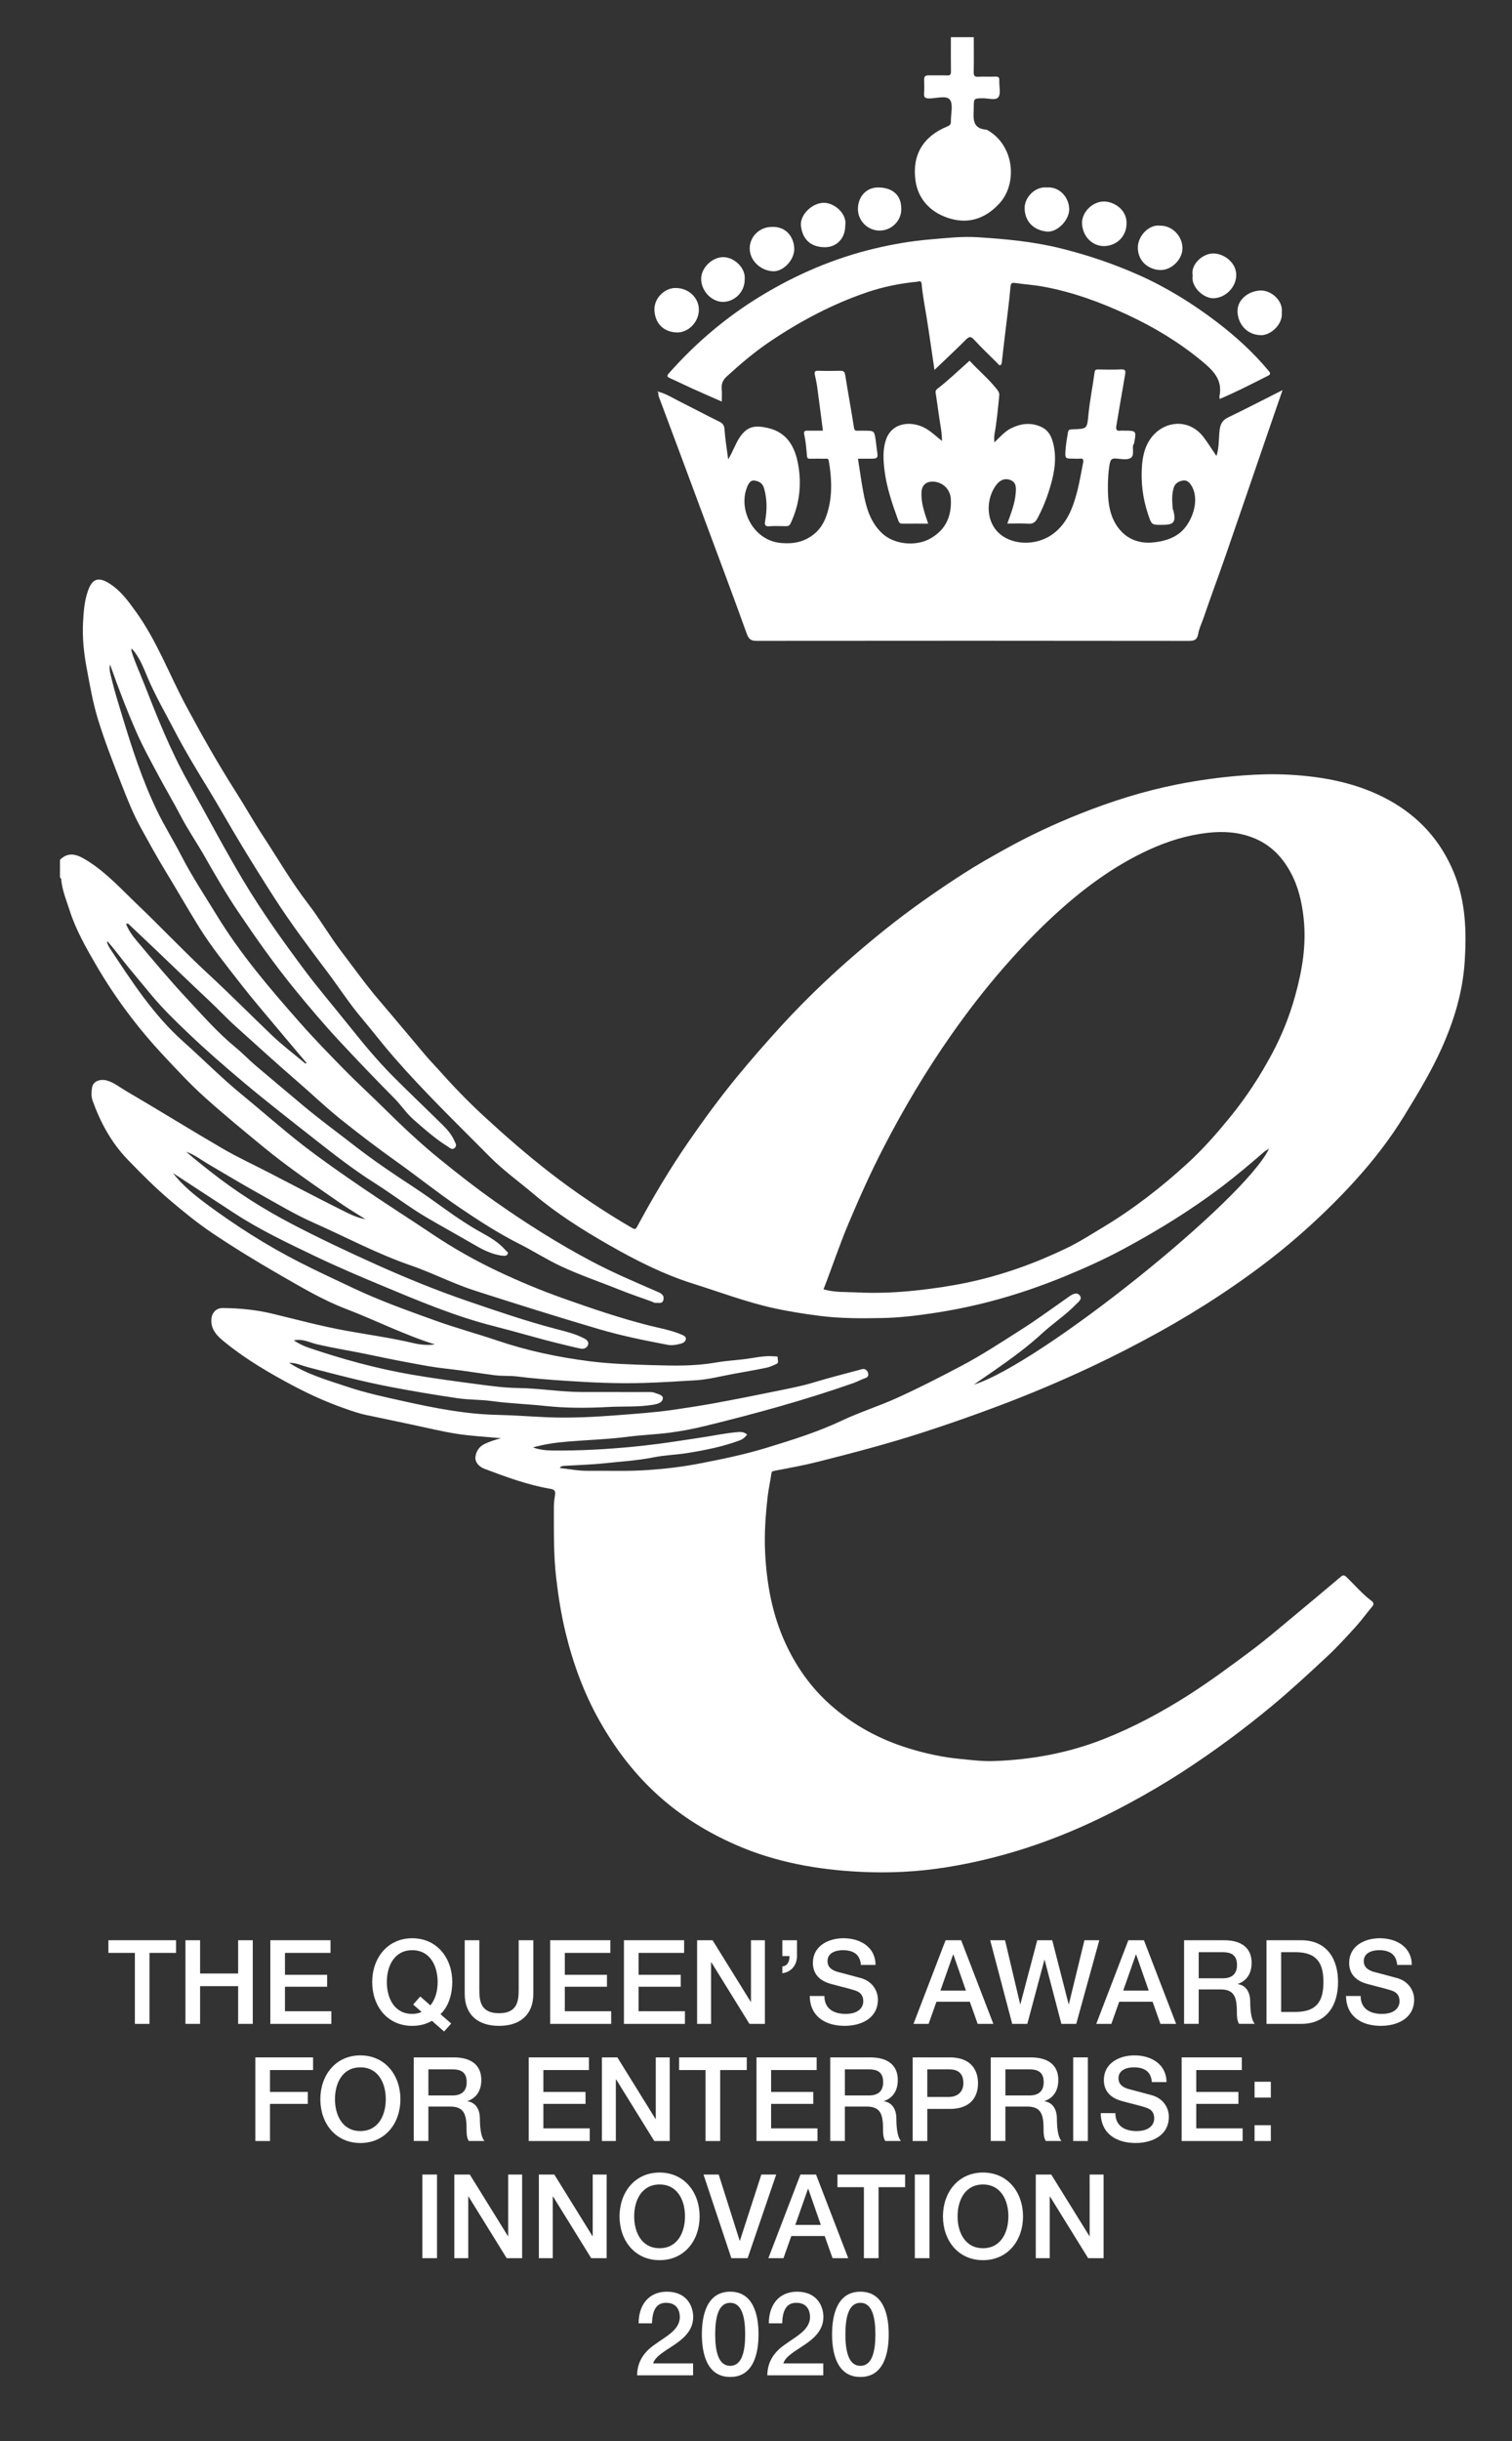<?xml version="1.0" encoding="utf-8"?>
<svg version="1.1" x="0px" y="0px" viewBox="0 0 1188.03 1917.24" style="enable-background:new 0 0 1188.03 1917.24;" xmlns="http://www.w3.org/2000/svg">
  <rect x="0" y="0" width="1188.03" height="1917.24" fill="#333333" stroke="none"/>
  <style type="text/css">
	.st0{fill:#FFFFFF;}
</style>
  <g id="Layer_1">
    <g>
      <title>caption</title>
      <path class="st0" d="M85.18,1523.74h53.17v9.94h-20.88v55.75h-11.5v-55.75H85.18V1523.74z"/>
      <path class="st0" d="M145.71,1523.74h11.5v26.13h29.9v-26.13h11.5v65.68h-11.5v-29.62h-29.9v29.62h-11.5V1523.74z"/>
      <path class="st0" d="M212.41,1523.74h47.29v9.94h-35.79v17.2h33.12v9.38h-33.12v19.23h36.43v9.94h-47.93V1523.74z"/>
      <path class="st0" d="M354.55,1589.15l-5.61,6.26l-9.57-8.37c-4.88,2.85-10.3,3.96-15.46,3.96c-19.59,0-31.46-15.55-31.46-34.41 c0-18.67,11.87-34.41,31.46-34.41c19.6,0,31.46,15.73,31.46,34.41c0,8.83-2.67,19.14-9.29,25.21L354.55,1589.15z M324.65,1574.25 l5.52-6.35l8,6.99c4.14-5.06,5.7-11.68,5.7-18.31c0-12.6-5.89-25.02-19.96-25.02c-14.08,0-19.96,12.42-19.96,25.02 c0,12.6,5.89,25.02,19.96,25.02c2.48,0,5.06-0.46,7.36-1.56L324.65,1574.25z"/>
      <path class="st0" d="M365.13,1523.74h11.5v38.27c0,8.83,0.55,19.04,15.46,19.04c14.9,0,15.46-10.21,15.46-19.04v-38.27h11.5 v42.04c0,16.83-10.76,25.21-26.95,25.21c-16.19,0-26.95-8.37-26.95-25.21V1523.74z"/>
      <path class="st0" d="M432.29,1523.74h47.29v9.94h-35.79v17.2h33.12v9.38h-33.12v19.23h36.43v9.94h-47.93V1523.74z"/>
      <path class="st0" d="M490.25,1523.74h47.29v9.94h-35.79v17.2h33.12v9.38h-33.12v19.23h36.43v9.94h-47.93V1523.74z"/>
      <path class="st0" d="M547.75,1523.74h12.14l29.99,48.39h0.18v-48.39h10.95v65.68h-12.14l-29.9-48.3h-0.28v48.3h-10.95V1523.74z"/>
      <path class="st0" d="M614.72,1544.35c4.42-0.64,5.61-4.14,5.61-8.19h-5.61v-12.42h11.5v12.42c0,7.08-4.42,12.51-11.5,13.52 V1544.35z"/>
      <path class="st0" d="M647.75,1567.53c0,10.03,7.45,14.08,16.65,14.08c10.12,0,13.89-5.06,13.89-9.94c0-5.06-2.76-7.08-5.43-8.1 c-4.69-1.75-10.49-2.94-19.6-5.43c-11.32-2.94-14.54-9.84-14.54-16.65c0-13.25,12.14-19.32,24.01-19.32 c13.62,0,25.21,7.27,25.21,20.97h-11.5c-0.64-8.46-6.16-11.59-14.17-11.59c-5.34,0-12.05,1.93-12.05,8.56 c0,4.69,3.13,7.08,7.82,8.46c1.01,0.28,15.55,4.05,18.95,5.06c8.56,2.67,12.79,9.75,12.79,16.74c0,14.72-13.16,20.61-26.13,20.61 c-15,0-27.14-7.17-27.41-23.46H647.75z"/>
      <path class="st0" d="M742.97,1523.74h12.24l25.3,65.68h-12.33l-6.16-17.39h-26.22l-6.16,17.39h-11.87L742.97,1523.74z M738.92,1563.3h20.06l-9.84-28.24h-0.28L738.92,1563.3z"/>
      <path class="st0" d="M778.02,1523.74h11.68l11.87,50.23h0.18l13.25-50.23h11.78l12.88,50.23h0.18l12.24-50.23h11.68l-18.12,65.68 h-11.68l-13.16-50.23h-0.18l-13.43,50.23h-11.87L778.02,1523.74z"/>
      <path class="st0" d="M886.58,1523.74h12.24l25.3,65.68h-12.33l-6.16-17.39H879.4l-6.16,17.39h-11.87L886.58,1523.74z M882.53,1563.3h20.06l-9.84-28.24h-0.28L882.53,1563.3z"/>
      <path class="st0" d="M930.37,1523.74h31.37c14.44,0,21.71,6.62,21.71,17.75c0,12.6-8.65,15.82-10.86,16.56v0.18 c3.96,0.46,9.75,3.59,9.75,13.89c0,7.73,1.1,14.63,3.59,17.29h-12.33c-1.75-2.85-1.75-6.44-1.75-9.66 c0-12.05-2.48-17.39-13.06-17.39h-16.93v27.05h-11.5V1523.74z M941.87,1553.64h18.86c7.36,0,11.22-3.5,11.22-10.49 c0-8.46-5.43-10.03-11.41-10.03h-18.67V1553.64z"/>
      <path class="st0" d="M995.14,1523.74h27.23c20.24,0,28.98,14.72,28.98,32.84c0,18.12-8.74,32.84-28.98,32.84h-27.23V1523.74z M1006.64,1580.04h11.32c18.03,0,21.89-10.21,21.89-23.46c0-13.25-3.86-23.46-21.89-23.46h-11.32V1580.04z"/>
      <path class="st0" d="M1069.11,1567.53c0,10.03,7.45,14.08,16.65,14.08c10.12,0,13.89-5.06,13.89-9.94c0-5.06-2.76-7.08-5.43-8.1 c-4.69-1.75-10.49-2.94-19.6-5.43c-11.32-2.94-14.54-9.84-14.54-16.65c0-13.25,12.14-19.32,24.01-19.32 c13.62,0,25.21,7.27,25.21,20.97h-11.5c-0.64-8.46-6.16-11.59-14.17-11.59c-5.34,0-12.05,1.93-12.05,8.56 c0,4.69,3.13,7.08,7.82,8.46c1.01,0.28,15.55,4.05,18.95,5.06c8.56,2.67,12.79,9.75,12.79,16.74c0,14.72-13.16,20.61-26.13,20.61 c-15,0-27.14-7.17-27.41-23.46H1069.11z"/>
      <path class="st0" d="M200.64,1615.74h45.35v9.94h-33.85v17.2h29.71v9.38h-29.71v29.16h-11.5V1615.74z"/>
      <path class="st0" d="M314.62,1648.58c0,18.86-11.87,34.41-31.46,34.41c-19.59,0-31.46-15.55-31.46-34.41 c0-18.67,11.87-34.41,31.46-34.41C302.75,1614.18,314.62,1629.91,314.62,1648.58z M263.2,1648.58c0,12.6,5.89,25.02,19.96,25.02 c14.08,0,19.96-12.42,19.96-25.02c0-12.6-5.89-25.02-19.96-25.02C269.08,1623.56,263.2,1635.98,263.2,1648.58z"/>
      <path class="st0" d="M325.11,1615.74h31.37c14.44,0,21.71,6.62,21.71,17.75c0,12.6-8.65,15.82-10.86,16.56v0.18 c3.96,0.46,9.75,3.59,9.75,13.89c0,7.73,1.1,14.63,3.59,17.29h-12.33c-1.75-2.85-1.75-6.44-1.75-9.66 c0-12.05-2.48-17.39-13.06-17.39h-16.93v27.05h-11.5V1615.74z M336.61,1645.64h18.86c7.36,0,11.22-3.5,11.22-10.49 c0-8.46-5.43-10.03-11.41-10.03h-18.67V1645.64z"/>
      <path class="st0" d="M415.45,1615.74h47.29v9.94h-35.79v17.2h33.12v9.38h-33.12v19.23h36.43v9.94h-47.93V1615.74z"/>
      <path class="st0" d="M472.95,1615.74h12.14l29.99,48.39h0.18v-48.39h10.95v65.68h-12.14l-29.9-48.3h-0.28v48.3h-10.95V1615.74z"/>
      <path class="st0" d="M533.58,1615.74h53.17v9.94h-20.88v55.75h-11.5v-55.75h-20.79V1615.74z"/>
      <path class="st0" d="M594.39,1615.74h47.29v9.94h-35.79v17.2h33.12v9.38h-33.12v19.23h36.43v9.94h-47.93V1615.74z"/>
      <path class="st0" d="M652.35,1615.74h31.37c14.44,0,21.71,6.62,21.71,17.75c0,12.6-8.65,15.82-10.86,16.56v0.18 c3.96,0.46,9.75,3.59,9.75,13.89c0,7.73,1.1,14.63,3.59,17.29h-12.33c-1.75-2.85-1.75-6.44-1.75-9.66 c0-12.05-2.48-17.39-13.06-17.39h-16.93v27.05h-11.5V1615.74z M663.85,1645.64h18.86c7.36,0,11.22-3.5,11.22-10.49 c0-8.46-5.43-10.03-11.41-10.03h-18.67V1645.64z"/>
      <path class="st0" d="M717.12,1615.74h28.98c18.77,0,22.36,12.14,22.36,20.33s-3.59,20.15-22.36,20.15h-17.48v25.21h-11.5V1615.74 z M728.62,1646.84h16.83c5.15,0,11.5-2.58,11.5-10.86c0-8.65-5.24-10.86-11.32-10.86h-17.02V1646.84z"/>
      <path class="st0" d="M778.48,1615.74h31.37c14.44,0,21.71,6.62,21.71,17.75c0,12.6-8.65,15.82-10.86,16.56v0.18 c3.96,0.46,9.75,3.59,9.75,13.89c0,7.73,1.1,14.63,3.59,17.29h-12.33c-1.75-2.85-1.75-6.44-1.75-9.66 c0-12.05-2.48-17.39-13.06-17.39h-16.93v27.05h-11.5V1615.74z M789.98,1645.64h18.86c7.36,0,11.22-3.5,11.22-10.49 c0-8.46-5.43-10.03-11.41-10.03h-18.67V1645.64z"/>
      <path class="st0" d="M843.25,1615.74h11.5v65.68h-11.5V1615.74z"/>
      <path class="st0" d="M876.37,1659.53c0,10.03,7.45,14.08,16.65,14.08c10.12,0,13.89-5.06,13.89-9.94c0-5.06-2.76-7.08-5.43-8.1 c-4.69-1.75-10.49-2.94-19.6-5.43c-11.32-2.94-14.54-9.84-14.54-16.65c0-13.25,12.14-19.32,24.01-19.32 c13.62,0,25.21,7.27,25.21,20.97h-11.5c-0.64-8.46-6.16-11.59-14.17-11.59c-5.34,0-12.05,1.93-12.05,8.56 c0,4.69,3.13,7.08,7.82,8.46c1.01,0.28,15.55,4.05,18.95,5.06c8.56,2.67,12.79,9.75,12.79,16.74c0,14.72-13.16,20.61-26.13,20.61 c-15,0-27.14-7.17-27.41-23.46H876.37z"/>
      <path class="st0" d="M928.44,1615.74h47.29v9.94h-35.79v17.2h33.12v9.38h-33.12v19.23h36.43v9.94h-47.93V1615.74z"/>
      <path class="st0" d="M985.75,1634.88h12.79v12.42h-12.79V1634.88z M985.75,1669.01h12.79v12.42h-12.79V1669.01z"/>
      <path class="st0" d="M331.87,1707.74h11.5v65.68h-11.5V1707.74z"/>
      <path class="st0" d="M356.99,1707.74h12.14l29.99,48.39h0.18v-48.39h10.95v65.68h-12.14l-29.9-48.3h-0.28v48.3h-10.95V1707.74z"/>
      <path class="st0" d="M423.41,1707.74h12.14l29.99,48.39h0.18v-48.39h10.95v65.68h-12.14l-29.9-48.3h-0.28v48.3h-10.95V1707.74z"/>
      <path class="st0" d="M549.72,1740.58c0,18.86-11.87,34.41-31.46,34.41c-19.59,0-31.46-15.55-31.46-34.41 c0-18.67,11.87-34.41,31.46-34.41C537.86,1706.18,549.72,1721.91,549.72,1740.58z M498.3,1740.58c0,12.6,5.89,25.02,19.96,25.02 c14.08,0,19.96-12.42,19.96-25.02c0-12.6-5.89-25.02-19.96-25.02C504.19,1715.56,498.3,1727.98,498.3,1740.58z"/>
      <path class="st0" d="M552.76,1707.74h11.96l16.47,51.98h0.18l16.84-51.98h11.68l-22.45,65.68h-12.79L552.76,1707.74z"/>
      <path class="st0" d="M628.94,1707.74h12.24l25.3,65.68h-12.33l-6.16-17.39h-26.22l-6.16,17.39h-11.87L628.94,1707.74z M624.89,1747.3h20.06l-9.84-28.24h-0.28L624.89,1747.3z"/>
      <path class="st0" d="M658.01,1707.74h53.17v9.94H690.3v55.75h-11.5v-55.75h-20.79V1707.74z"/>
      <path class="st0" d="M718.82,1707.74h11.5v65.68h-11.5V1707.74z"/>
      <path class="st0" d="M803.83,1740.58c0,18.86-11.87,34.41-31.46,34.41s-31.46-15.55-31.46-34.41c0-18.67,11.87-34.41,31.46-34.41 S803.83,1721.91,803.83,1740.58z M752.4,1740.58c0,12.6,5.89,25.02,19.96,25.02s19.96-12.42,19.96-25.02 c0-12.6-5.89-25.02-19.96-25.02S752.4,1727.98,752.4,1740.58z"/>
      <path class="st0" d="M813.86,1707.74H826l29.99,48.39h0.18v-48.39h10.95v65.68h-12.14l-29.9-48.3h-0.28v48.3h-10.95V1707.74z"/>
      <path class="st0" d="M544.57,1865.43H500.6c0.09-10.67,5.43-18.49,14.17-24.38c8.37-6.16,19.14-11.13,19.41-21.16 c0-4.6-1.75-11.41-10.86-11.41c-8.28,0-10.76,6.99-11.04,16.1h-10.49c0-14.26,7.82-24.84,22.17-24.84 c15.73,0,20.7,11.5,20.7,19.78c0,20.61-27.97,25.02-31.46,36.52h31.37V1865.43z"/>
      <path class="st0" d="M596,1833.23c0,14.63-3.77,33.49-22.26,33.49s-22.26-18.86-22.26-33.49s3.77-33.49,22.26-33.49 S596,1818.6,596,1833.23z M585.51,1833.23c0-13.43-2.58-24.75-11.78-24.75s-11.78,11.32-11.78,24.75 c0,13.52,2.58,24.75,11.78,24.75S585.51,1846.75,585.51,1833.23z"/>
      <path class="st0" d="M646.88,1865.43H602.9c0.09-10.67,5.43-18.49,14.17-24.38c8.37-6.16,19.13-11.13,19.41-21.16 c0-4.6-1.75-11.41-10.86-11.41c-8.28,0-10.76,6.99-11.04,16.1H604.1c0-14.26,7.82-24.84,22.17-24.84 c15.73,0,20.7,11.5,20.7,19.78c0,20.61-27.97,25.02-31.46,36.52h31.37V1865.43z"/>
      <path class="st0" d="M698.3,1833.23c0,14.63-3.77,33.49-22.26,33.49c-18.49,0-22.26-18.86-22.26-33.49s3.77-33.49,22.26-33.49 C694.53,1799.74,698.3,1818.6,698.3,1833.23z M687.82,1833.23c0-13.43-2.58-24.75-11.78-24.75c-9.2,0-11.78,11.32-11.78,24.75 c0,13.52,2.58,24.75,11.78,24.75C685.24,1857.97,687.82,1846.75,687.82,1833.23z"/>
    </g>
    <g>
      <title>logo</title>
      <g style="">
        <title>e</title>
        <path class="st0" d="M1142.31,685.18c-10.39-25.15-27.53-43.93-51.04-56.86c-24.26-13.34-50.93-18.4-78.21-19.91 c-12.01-0.66-24.13-0.35-36.26,0.57c-17.58,1.32-34.91,3.7-52.19,7.13c-26.25,5.22-51.6,13.26-76.39,23.14 c-20.01,7.97-39.48,17.09-58.34,27.55c-11.26,6.24-22.46,12.58-33.25,19.55c-20.94,13.51-41.33,27.76-60.83,43.37 c-16.51,13.22-32.52,26.98-47.87,41.45c-11.94,11.26-23.52,22.95-34.61,35.12c-11.71,12.87-23.16,25.92-34.21,39.36 c-13.48,16.42-26.02,33.52-38.09,51c-14.74,21.35-27.96,43.61-40.26,66.44c-0.99,1.84-1.6,2.74-3.97,1.36 c-22.49-13.09-44.02-27.52-64.63-43.48c-18.13-14.06-35.37-29.1-52.2-44.62c-12.82-11.81-24.88-24.44-36.47-37.47 c-2.85-3.19-5.85-6.24-8.62-9.49c-12.48-14.7-24.77-29.56-37.3-44.21c-10.46-12.24-19.74-25.36-29.49-38.14 c-9.22-12.09-16.78-25.33-26.04-37.36c-13.2-17.16-24.03-35.88-35.87-53.93c-7.23-11.03-13.66-22.59-20.75-33.71 c-14.11-22.11-27-44.91-39.38-68.03c-13.05-24.39-22.74-50.57-39.01-73.23c-6.07-8.46-12.11-16.96-21.24-22.65 c-8.59-5.36-13.35-3.65-16.73,6.03c-2.77,7.95-3.35,16.22-3.79,24.43c-0.63,11.8,0.51,23.52,2.69,35.25 c2.6,13.95,4.94,27.92,9.16,41.5c5.37,17.31,11.95,34.17,18.55,51.04c4.44,11.34,8.92,22.68,14.78,33.33 c6.2,11.26,12.36,22.55,19.07,33.55c9.04,14.82,17.64,29.92,26.8,44.68c9.68,15.58,21.22,29.79,32.42,44.24 c9.19,11.86,19.02,23.22,28.64,34.75c7.79,9.34,15.67,18.6,23.6,27.99c-0.56,0.12-1.01,0.35-1.17,0.22 c-8.77-7.33-17.94-14.26-26.2-22.14c-16.67-15.9-32.85-32.29-49.79-47.94c-19.4-17.93-37.53-37.22-56.67-55.47 c-11.79-11.24-22.77-23.36-36.53-32.35c-8.29-5.42-15.8-9.57-23.48-2.03v14c0.31,0.3,0.88,0.58,0.9,0.91 c0.69,8.78,4.11,16.88,6.76,25.11c4.83,15.03,12.65,28.78,20.54,42.36c15.04,25.91,32.96,49.8,53.45,71.67 c10.5,11.21,20.92,22.48,32.42,32.79c15,13.44,30.53,26.19,46.07,38.97c19.18,15.76,39.67,29.65,60.01,43.78 c6.46,4.48,13.25,8.47,19.89,12.69c-7.28-1.2-13.58-4.65-19.91-7.81c-18.72-9.33-37.21-19.11-55.79-28.7 c-12.16-6.27-24.62-12.01-36.43-18.89c-25.57-14.89-50.71-30.51-76.25-45.44c-4.8-2.8-9.2-6.48-14.72-8.05 c-5.5-1.57-11.02,0.68-11.74,5.46c-0.5,3.34-0.81,6.91,0.41,10.3c6.16,17.2,14.8,33.05,27.48,46.23 c10.77,11.18,21.75,22.16,33.67,32.28c10.57,8.97,21.27,17.68,32.74,25.4c17.5,11.76,35.47,22.72,53.77,33.24 c16.76,9.63,33.39,19.51,51.4,26.41c23.44,8.97,45.88,20.41,69.94,27.92c-5.62,0.8-11.44,0.25-16.54-0.95 c-17.5-4.15-35.26-6.58-52.9-9.76c-19.66-3.53-38.94-8.76-58.34-13.44c-12.72-3.06-25.75-4.33-38.85-4.44 c-5.39-0.04-8.73,3.77-9.04,8.94c-0.51,8.64,5.32,13.63,10.92,18.17c16.43,13.31,34.64,23.96,53.28,33.86 c13.04,6.92,26.47,12.95,40.4,17.84c5.59,1.96,11.18,3.96,17.01,5.17c12.31,2.55,24.6,5.2,36.9,7.78 c11.52,2.42,22.97,5.28,34.59,7.06c11.08,1.7,22.34,2.27,34.51,3.43c-5.1,1.34-9.13,2.67-13.03,4.54 c-4.54,2.16-6.78,6.45-7.1,10.34c-0.33,3.87,2.61,7.45,7.24,9.19c16.83,6.31,33.64,12.58,51.45,15.62 c2.54,0.43,4.35,1.17,3.92,4.29c-0.45,3.24-0.99,6.5-0.98,9.75c0.07,18.52-0.35,37.02,1.78,55.52 c1.7,14.86,4.03,29.6,7.58,44.05c5.89,24.05,14.4,47.22,26.66,68.89c12.51,22.1,27.66,41.99,46.74,59.02 c18.07,16.14,38.26,28.51,60.35,38.18c31.14,13.64,64,19.45,97.58,21.13c22.71,1.14,45.41,0.02,68.02-3.63 c17.88-2.88,35.41-6.93,52.71-12.07c31.18-9.28,60.86-22.12,89.49-37.51c14.9-8.01,29.46-16.53,43.63-25.73 c24.07-15.63,47.1-32.66,69.23-50.98c15.21-12.6,29.65-26,44.07-39.43c7.86-7.33,15.11-15.34,22.36-23.31 c4.48-4.93,8.34-10.42,12.67-15.49c1.62-1.9,1.35-3.3-0.36-4.59c-7.33-5.51-13.22-12.52-19.78-18.83 c-1.39-1.33-2.51-1.77-4.23-0.31c-12.23,10.32-24.49,20.61-36.82,30.82c-10.93,9.04-21.66,18.35-33.01,26.83 c-16.43,12.27-32.88,24.51-50.22,35.54c-21.2,13.5-43.22,25.28-66.62,34.5c-27.73,10.92-56.6,16.17-86.23,17.21 c-8.79,0.32-17.68-0.85-26.51-1.7c-13.6-1.3-26.8-4.18-39.81-8.15c-23.13-7.06-44.05-18.33-62.08-34.4 c-15.22-13.54-26.81-29.88-35.35-48.54c-10.36-22.63-14.62-46.48-15.85-71.03c-0.74-14.71,0.35-29.38,2.01-43.99 c0.67-5.95,2.04-11.81,2.87-17.74c0.23-1.61,0.54-2.04,2.24-2.36c11.4-2.2,22.85-4.23,34.1-7.07 c27.54-6.96,55.04-14.17,82.09-22.9c19.98-6.44,39.79-13.4,59.46-20.78c25.09-9.41,49.72-19.83,73.94-31.21 c17.9-8.42,35.5-17.47,52.82-27.06c16.34-9.05,32.33-18.69,47.88-28.99c21.66-14.34,42.55-29.72,62.13-46.87 c15.32-13.41,29.88-27.51,43.58-42.58c14.47-15.92,27.66-32.8,38.89-51.12c10.65-17.4,21.28-34.82,29.66-53.52 c9.71-21.67,16.5-44.24,18.01-67.83C1152.39,731.53,1151.68,707.88,1142.31,685.18z M765.17,1087.42 c5.86-4.05,11.73-8.1,17.58-12.17c12.54-8.74,24.84-17.75,36.13-28.15c8.53-7.86,18.36-14.25,26.47-22.63 c1.96-2.02,5.38-4.28,2.98-7.2c-2.29-2.79-5.6-0.92-8.26,0.93c-12.45,8.68-24.67,17.73-37.47,25.87 c-15.6,9.92-31.05,20.1-47.46,28.74c-16.75,8.82-33.59,17.49-50.83,25.26c-14,6.32-28.78,10.95-42.66,17.5 c-19.25,9.1-39.45,15.37-59.67,21.54c-17.08,5.21-34.6,8.82-52.16,12.21c-13.49,2.61-26.98,4.21-40.71,5.16 c-15.96,1.11-31.86,0.43-47.77,0.59c-7.15,0.07-14.31-1.41-21.48-2.18c0.63-1.22,1.76-1.61,3.18-1.7 c10.84-0.63,21.72-0.93,32.5-2.08c12.78-1.36,25.63-2.11,38.3-4.65c8.6-1.73,17.5-1.92,26.18-3.32 c13.98-2.23,27.86-5.01,41.2-9.95c2.36-0.87,4.24-2.41,5.82-4.59c-2.55-2.19-5.03-2.16-8.38-1.84 c-9.91,0.93-19.6,3.04-29.4,4.46c-10.92,1.58-21.81,3.4-32.76,4.79c-6.15,0.78-12.32,1.5-18.47,2.1 c-21.36,2.1-42.79,3.27-64.26,3.02c-4.81-0.05-9.7-0.52-15.04-2.42c9.45-2.65,18.36-3.83,27.41-4.58 c15.84-1.32,31.74-1.77,47.54-3.83c10.86-1.42,21.86-1.75,32.72-3.19c9.12-1.21,18.21-2.93,27.15-5.11 c39.46-9.64,78.62-20.34,116.98-33.81c3.17-1.12,6.13-2.83,9.32-3.88c2.4-0.79,2.74-2.52,2.16-4.25 c-0.66-1.93-2.32-3.43-4.64-2.8c-12.72,3.4-25.48,6.63-38.07,10.45c-9.11,2.76-18.42,4.54-27.7,6.45 c-16.61,3.42-33.24,6.7-49.91,9.77c-10.84,2-21.74,3.66-32.65,5.25c-14.59,2.13-29.29,3.07-43.98,4.23 c-18.01,1.42-36.02,2.31-54.02,1.65c-13.34-0.5-26.66-1.63-40.02-1.9c-24.98-0.5-49.33-5.3-73.66-10.69 c-14.93-3.31-29.88-6.5-44.35-11.35c-15.47-5.19-31.32-9.57-45.89-18.84c5.65-0.13,10.2,2.23,14.92,3.47 c21.33,5.58,42.66,11.2,64.31,15.36c17.65,3.39,35.39,6.35,53.16,8.97c8.91,1.32,18.05,1.02,26.98,2.24 c13.8,1.89,27.71,2.29,41.54,3.79c16.52,1.8,33.19,1.75,49.73,0.86c11.83-0.64,23.76,0.21,35.51-1.79 c3.23-0.55,7.26-1.52,7.52-4.98c0.21-2.75-3.72-3.31-6.3-4.34c-1.69-0.67-3.21-0.61-4.79-0.62c-17.34-0.05-34.67-0.04-52-0.03 c-16.99,0.02-33.77-2.93-50.77-3.16c-10.43-0.14-20.88-1.54-31.25-2.91c-17.53-2.31-35.05-4.63-52.51-7.65 c-27.7-4.79-54.58-12.2-81.11-21.24c-3.79-1.29-7.29-3.08-11.25-5.58c6.9-1.6,12.31,1.62,17.89,2.94 c14.15,3.34,28.52,5.49,42.72,8.53c14.99,3.22,30.07,6.09,45.17,8.76c8.33,1.47,16.79,2.18,25.17,3.32 c9.02,1.23,18,2.65,27.03,3.81c5.87,0.76,11.78,0.24,17.73,0.99c12.34,1.56,24.78,2.49,37.22,3.33 c20.83,1.4,41.67,2.38,62.52,1.72c13.5-0.43,27.02-1.23,40.5-2.09c10.11-0.64,20.09-3.31,30.12-5.12 c8.42-1.52,16.86-2.97,25.24-4.72c2.78-0.58,5.46-1.83,8.07-3.04c2.02-0.93,0.72-2.92,0.9-4.41c0.22-1.91-1.4-1.37-2.45-1.48 c-8.28-0.83-16.36,1.33-24.46,2.28c-7.41,0.87-14.9,1.34-22.29,2.64c-16.21,2.84-32.64,2.44-48.98,1.97 c-16.76-0.49-33.61-0.98-50.2-3.12c-24.45-3.15-48.51-8.22-72.03-16.21c-15.92-5.4-32.23-9.77-48.08-15.47 c-22.16-7.97-44.34-15.87-65.68-26c-13.94-6.61-27.95-13.06-41.69-20.08c-25.72-13.14-50.02-28.61-73.16-45.8 c-9.56-7.1-18.9-14.69-26.19-24.2c16.15,10.56,32.29,21.14,48.45,31.67c20.14,13.13,41.79,23.36,63.42,33.71 c16.8,8.05,33.92,15.34,51.08,22.5c29.27,12.2,58.43,24.61,89.4,32.42c17.57,4.43,34.95,9.76,52.6,13.99 c5.16,1.24,10.3,2.59,15.5,3.62c2.4,0.48,4.8-0.47,5.68-2.83c0.89-2.37-0.74-3.98-2.83-5.1c-6.87-3.66-14.34-5.45-21.81-7.39 c-23.78-6.17-46.98-14.19-70.2-22.12c-24.28-8.3-48-18.02-71.4-28.52c-22.44-10.08-44.68-20.58-66.48-31.96 c-22.34-11.67-43.56-25.12-63.38-40.72c-6.6-5.2-13.22-10.37-19.56-15.95c6.29,2.13,11.45,6.21,17.02,9.5 c13.43,7.92,26.81,15.92,40.43,23.52c13.92,7.76,27.61,16.03,42.15,22.48c25.49,11.3,50.09,24.53,76.62,33.67 c17.05,5.87,33.27,14.32,50.51,19.86c32.36,10.4,64.79,20.6,97.39,30.2c17.76,5.24,35.96,8.92,54.16,12.37 c3.54,0.67,7.19-0.05,10.68-1.02c1.94-0.53,3.63-1.93,3.64-3.87c0.01-1.55-1.67-2.4-3.33-3.11c-8.49-3.64-17.55-5.11-26.4-7.37 c-22.4-5.73-44.23-13.17-66.01-20.88c-17.86-6.33-35.32-13.58-52.38-21.68c-17.71-8.4-34.8-18.06-51.13-29.02 c-18.07-12.13-36.47-23.77-54.43-36.04c-16.01-10.94-31.99-21.98-47.3-33.86c-16.5-12.8-32.12-26.74-48.29-39.97 c-15.84-12.96-30.2-27.55-45.44-41.12c-23.73-21.11-40.58-47.28-57.81-73.31c-0.88-1.33-1.52-2.83-2.21-4.27 c-0.11-0.24,0.08-0.63,0.21-1.43c6.23,7.1,11.58,14.53,17.37,21.56c5.7,6.91,11.42,13.81,17.16,20.68 c9.16,10.96,19.42,20.93,29.77,30.75c13.44,12.78,27.43,24.95,41.63,36.91c18.44,15.53,37.48,30.29,56.41,45.19 c15.39,12.11,30.8,24.15,47.41,34.65c14.16,8.95,27.44,19.28,41.94,27.73c11.94,6.96,24.06,13.63,36,20.58 c6.27,3.65,12.6,7.01,19.82,8.45c1.11,0.22,2.21,0.44,3.35,0.52c1.35,0.09,2.77,0.14,3.53-1.22c0.94-1.7-0.83-2.25-1.61-3.16 c-5.29-6.16-12.31-10.23-19.19-14.01c-18.9-10.37-35.46-24.12-53.42-35.82c-15.68-10.22-31.24-20.75-46.01-32.22 c-13.35-10.38-27.01-20.37-40.02-31.23c-12.42-10.36-24.74-20.83-37.12-31.23c-5.58-4.67-10.53-9.98-16.17-14.61 c-14.12-11.58-26.16-25.34-38.56-38.64c-13.63-14.61-26.45-29.98-39.32-45.28c-3.29-3.92-6.46-8.21-8.32-13.16 c1.4-0.69,1.92-0.01,2.52,0.56c6.36,6.03,12.75,12.04,19.1,18.09c14.51,13.82,28.89,27.77,43.53,41.46 c7.29,6.81,14.04,14.14,21.5,20.82c15.93,14.25,31.67,28.7,47.86,42.66c11.31,9.75,22.09,20.14,33.73,29.48 c14.41,11.55,29.11,22.75,44.17,33.47c16.61,11.83,32.56,24.62,49.42,36.06c15.16,10.29,30.55,20.26,47.01,28.56 c11.03,5.56,21.47,12.3,32.71,17.56c15.25,7.15,31.23,12.49,46.82,18.79c8.3,3.37,16.85,6.12,25.26,9.25 c0.73,0.27,1.36,0.91,2.23,0.81c2.41-0.28,5.68,1.25,6.42-2.72c0.63-3.38-1.91-4.79-4.33-5.85c-17.47-7.58-35.01-15-51.86-23.91 c-26.52-14.01-51.81-30-76.33-47.26c-14.88-10.48-29.16-21.69-43.29-33.16c-15.66-12.7-30.22-26.51-44.52-40.66 c-10.03-9.91-20.46-19.42-30.34-29.48c-11.94-12.16-23.85-24.38-35.11-37.15c-23.44-26.59-46.51-53.51-65.06-83.91 c-9.47-15.51-19.57-30.63-27.9-46.83c-6.18-12.01-13.39-23.5-19.27-35.65c-11.53-23.86-19.63-49.04-27.33-74.36 c-2.95-9.67-5.98-19.31-8.32-29.14c-0.8-3.37-2.15-6.88-1.23-11.29c6.49,18.44,13.24,36.06,20.82,53.31 c5.03,11.47,11.14,22.47,17.04,33.55c5.74,10.79,12.03,21.3,17.68,32.14c5.66,10.86,12.63,20.92,18.67,31.53 c8.44,14.82,16.96,29.6,26.51,43.73c13.95,20.64,28.28,41.07,44.02,60.36c11.29,13.82,22.82,27.5,35.03,40.62 c14.36,15.44,28.93,30.66,43.78,45.63c5.19,5.23,9.29,11.62,14.81,16.44c8.67,7.56,17.28,15.31,27.16,21.37 c1.5,0.92,3.16,2.88,5.23,1.06c2.21-1.94,0.55-3.97-0.26-5.81c-2.06-4.67-5.36-8.55-8.93-12.08 c-12.99-12.84-26.28-25.39-39.17-38.33c-13.08-13.13-24.74-27.48-36.33-41.95c-10.99-13.73-22.41-27.1-32.96-41.19 c-17.13-22.89-33.72-46.15-48.4-70.7c-15.1-25.26-28.75-51.33-43.15-76.98c-14.05-25.02-24.56-51.49-34.98-78.08 c-3.15-8.06-6.83-15.9-9.43-24.19c-0.32-1.01-0.46-1.82-0.17-2.98c6.04,6.46,9.07,14.51,12.33,22.28 c6.04,14.43,13.93,27.91,21.11,41.74c8.21,15.84,17.5,31.09,26.82,46.33c9.04,14.8,17.48,29.99,26.5,44.82 c8.27,13.61,16.71,27.14,25.32,40.54c13.11,20.41,27.74,39.77,42.31,59.14c8.67,11.52,16.49,23.7,25.76,34.7 c8.74,10.37,16.97,21.14,25.88,31.38c23.78,27.31,49.81,52.41,75.24,78.09c10.75,10.86,23.17,19.75,34.79,29.57 c18.19,15.35,38.32,28.03,58.9,39.8c21.18,12.11,42.98,23.17,66.43,30.52c21.27,6.67,42.14,14.63,64.01,19.35 c11.57,2.5,23.23,4.31,34.99,5.83c16.5,2.14,33.01,2.05,49.52,1.73c13.07-0.25,26.05-1.77,39.03-3.71 c15.21-2.26,30.2-5.28,45.07-9.14c20.22-5.24,39.91-11.98,59.22-19.91c15.61-6.41,31.01-13.34,45.84-21.32 c26.99-14.5,53.06-30.52,77.55-49.07c11.46-8.69,22.38-17.96,33.23-27.36c1.03-0.89,2.29-1.5,3.86-2.52 C978,942.43,817.23,1071.23,765.17,1087.42z M1017.57,782.35c-4.32,15.53-10.25,30.41-17.8,44.61 c-9.57,17.99-20.67,34.99-33.6,50.8c-10.14,12.41-20.69,24.44-32.47,35.27c-20.96,19.26-43.35,36.65-67.85,51.29 c-9.12,5.45-18.06,11.23-27.63,15.84c-24.95,12.02-50.86,21.33-78.01,27.05c-13.19,2.78-26.48,4.73-39.91,6.18 c-15.84,1.71-31.69,2.41-47.5,1.57c-8.46-0.45-17.11,0.16-25.75-2.43c6.63-16.9,12.38-34.37,19.52-51.34 c8.53-20.29,17.53-40.35,27.62-59.89c15.87-30.77,33.56-60.52,53.45-88.85c12.6-17.95,26-35.34,40.44-51.93 c12.65-14.53,25.88-28.48,39.98-41.48c22.46-20.71,46.86-38.94,74.83-51.73c14.67-6.7,29.92-11.47,46.16-13.28 c12.26-1.37,23.89-0.63,35.43,3.84c13.52,5.24,22.88,14.85,29.61,27.26c6.07,11.2,8.83,23.28,10.22,35.99 C1026.62,742.14,1023.15,762.29,1017.57,782.35z" style=""/>
      </g>
      <g>
        <title>crown</title>
        <g>
          <title>sceptre</title>
          <path class="st0" d="M765.14,29.21c0,9.16,0.11,18.32-0.07,27.48c-0.05,2.8,0.7,3.74,3.56,3.58c4.48-0.24,9,0.06,13.48-0.11 c2.39-0.09,3.2,0.61,3.07,3.04c-0.24,4.47,1.43,10.12-0.72,13.09c-2.04,2.81-8.05,0.8-12.31,0.88 c-7.01,0.14-6.97,0.04-7.03,7.02c-0.06,7.9-2.09,16.88,10.16,17.67c21.73,11.76,24.5,41.99,10.07,57.81 c-11.54,12.65-25.45,16.68-41.07,11.26c-13.39-4.64-22.95-14.61-24.96-29.17c-2.75-19.91,5.92-34.63,24.89-42.39 c2.45-1,2.97-2,2.94-4.15c-0.1-5.81,1.99-13.24-0.83-16.96c-2.68-3.53-10.57-0.96-16.15-0.96c-3.21,0-4.39-0.76-4.1-4.09 c0.31-3.47,0.15-6.99,0.04-10.49c-0.08-2.56,0.98-3.61,3.55-3.56c4.83,0.1,9.66-0.1,14.49,0.08c2.43,0.09,3.08-0.69,3.04-3.07 c-0.13-8.99-0.05-17.99-0.05-26.98C753.14,29.21,759.14,29.21,765.14,29.21z"/>
        </g>
        <g>
          <title>hat</title>
          <path class="st0" d="M740.14,346.32c0-7.57-1.69-14.33-2.57-21.19c-0.72-5.62-1.61-11.22-2.44-16.82 c-0.2-1.33,0.43-2.25,1.39-2.98c8.86-6.79,16.84-14.59,25.29-22.03c7.03,7.59,15.08,14.31,21.58,22.55 c1.25,1.58,1.93,2.93,1.74,4.83c-1.01,10.36-1.96,20.73-3.83,30.99c-0.29,1.6-0.04,3.3-0.04,5.74 c4.47-4.06,8.07-8.54,13.21-11.07c7.62-3.75,15.3-4.76,23.35-1.23c6.77,2.97,8.96,9.02,10.22,15.36 c2.42,12.12-0.25,23.84-3.93,35.35c-2.3,7.2-5.16,14.15-8.73,20.85c-1.67,3.15-3.46,4.89-7.35,4.62 c-5.45-0.38-10.95-0.1-16.55-0.1c2.81-7.88,5.91-15.53,6.58-23.77c0.35-4.28,0.72-9.01-4.88-10.68 c-5.44-1.62-9.09,1.96-11.45,5.58c-8,12.29-6.86,31.74,8.27,40.02c11.17,6.12,26.96,5,37.91-3.43 c10.42-8.03,14.86-19.57,18.12-31.61c2.15-7.92,3.43-16.08,5.05-24.14c0.37-1.86,0.09-3.28-2.44-3c-1.65,0.18-3.33,0.03-5,0.03 c-6.65,0-6.87-0.01-6.45-6.48c0.32-4.85,1.2-9.67,2-14.48c0.36-2.18,2.24-1.99,3.94-2.06c11.4-0.43,10.97-0.49,12.12-11.89 c1.1-10.96,3.31-21.81,4.78-32.74c0.28-2.04,0.9-2.4,2.68-2.38c6.16,0.08,12.34,0.25,18.49-0.06c3.27-0.16,3.21,1.61,2.89,3.65 c-1.1,6.87-2.36,13.72-3.54,20.58c-1.15,6.7-2.31,13.4-3.41,20.12c-0.4,2.42-0.05,4.35,3.22,3.77c0.81-0.14,1.66-0.02,2.5-0.02 c10.13,0,10.14,0,8.22,9.92c-0.12,0.62-0.74,1.16-0.82,1.77c-0.45,3.46,1.15,8.23-2.15,9.94c-2.9,1.5-7.19,0.62-10.83,0.3 c-3.9-0.35-4.78,0.72-5.49,4.86c-0.86,5.03-1.19,10.24-1.27,15.06c-0.23,13.46,0.8,27.32,10.93,37.7 c6.3,6.46,15.02,9.1,24.02,8.29c7.81-0.7,15.51-2.6,21.91-7.84c8.77-7.19,15.74-24.69,9.04-36.36 c-1.64-2.86-3.69-4.95-6.79-4.49c-3.12,0.46-6.2,1.97-7.33,5.47c-1.82,5.61-1.3,11.35-0.81,17.08c0.03,0.3,0.39,0.56,0.46,0.88 c2.2,9.28,0.53,11.42-8.86,11.42c-8.31,0-8.23-0.03-11.04-8.41c-4.16-12.41-5.73-25.22-4.75-38.15 c0.69-9.19,3.15-18.23,10.04-25.07c10.63-10.56,28.1-10.95,38.44,2.86c3.46,4.62,6.52,9.52,10.02,14.67 c1.92-5.79,1.79-11.62,2.19-17.26c0.39-5.59,1.04-10.16,6.86-12.97c14-6.74,27.8-13.91,42.87-21.5 c-4.64,13.43-8.86,25.61-13.05,37.81c-10.52,30.61-20.96,61.25-31.56,91.84c-5.72,16.5-11.86,32.85-17.49,49.38 c-1.39,4.09-3.4,8.06-4.14,12.28c-0.8,4.6-2.82,5.66-7.39,5.65c-113.15-0.15-226.3-0.15-339.45-0.03c-4.47,0-6.31-1.23-7.9-5.65 c-10.73-29.84-21.91-59.51-32.96-89.24c-12.05-32.43-24.1-64.86-36.25-97.25c-0.45-1.19,0.26-2.69-1.16-3.76 c6.28,1.39,11.53,4.78,17.03,7.55c10.64,5.34,21.15,10.94,31.83,16.2c2.86,1.41,3.84,2.99,4.06,6.27 c0.49,7.51,1.79,14.98,2.86,23.3c3.83-6.11,5.57-12.14,9.13-17.37c5.77-8.45,11.57-9.66,22.2-7.22 c14.79,3.4,21.05,14.55,23.58,28.2c2.99,16.1,1.18,31.74-5.86,46.69c-0.92,1.95-2.07,2.22-3.81,2.21 c-4.33-0.04-8.69-0.3-12.99,0.07c-3.91,0.34-3.57-2.04-3.18-4.29c1.51-8.64,1.57-17.11-0.92-25.68 c-1.2-4.14-4.19-5.41-7.41-5.94c-3.11-0.51-4.67,2.2-5.79,4.91c-7.46,18.14,5.03,42.16,26.35,44.11 c9.94,0.91,18.41-0.72,26.17-6.98c6.5-5.24,9.51-12.42,11.39-20.04c3.06-12.4,2.35-24.94,0.19-37.45 c-0.37-2.16-1.61-1.69-2.81-1.7c-3.83-0.05-7.67-0.05-11.5,0c-1.6,0.02-2.68,0.05-2.85-2.23c-0.41-5.51-0.91-11.07-2.07-16.46 c-0.63-2.95,0.22-3.36,2.63-3.34c3.99,0.04,7.98,0.01,11.99,0.01c-1.51-11.61-2.95-23-4.5-34.37c-0.41-3.04-1.07-6.05-1.75-9.04 c-0.52-2.29-0.55-3.75,2.58-3.64c5.83,0.2,11.66,0.15,17.49,0.02c2.86-0.06,3.39,1.24,3.8,3.87 c2.12,13.59,4.69,27.12,6.77,40.71c0.38,2.45,1.31,2.54,3.1,2.47c1.66-0.07,3.33-0.01,5-0.01c7.73,0,7.85-0.02,8.95,7.21 c0.39,2.57,0.55,5.16,0.96,7.75c1.12,7,0.89,7.04-6.33,7.04c-2.81,0-5.62,0-8.53,0c1.37,8.73,2.5,17.08,4.02,25.36 c2.27,12.31,5.35,24.27,15.07,33.33c9.45,8.8,26.52,10.41,37.83,3.97c12.15-6.92,16.72-17.52,16.05-30.96 c-0.41-8.13-7.12-14.12-15.29-13.69c-4.54,0.24-7.39,3.2-7.72,7.76c-0.62,8.65,2.33,16.57,5.2,25.23 c-7.05,0-13.77-0.04-20.49,0.02c-2.24,0.02-2.71-1.73-3.22-3.15c-4.61-12.7-8.98-25.42-10.62-39.01 c-0.95-7.9-1.41-15.54,0.99-23.19c4.81-15.31,21.79-15.53,32.3-8.91C732.34,339.53,735.87,342.92,740.14,346.32z"/>
        </g>
        <g style="">
          <title>bars</title>
          <path class="st0" d="M958.37,313.33c-0.1-0.89-0.32-1.52-0.21-2.08c2.68-13.02-4.9-20.31-14.02-27.84 c-17.84-14.73-37.38-26.47-58.22-36.17c-21.29-9.91-43.21-17.95-66.46-22.18c-7.24-1.32-14.52-1.74-21.75-2.81 c-1.99-0.29-3.45-0.33-3.72,2.85c-0.97,11.36-2.52,22.67-3.86,33.99c-0.99,8.41-2.04,16.82-2.95,25.24 c-0.12,1.09-0.33,2.18-1.23,2.45c-1.05,0.32-1.63-0.92-2.3-1.59c-6.14-6.11-12.46-12.06-18.3-18.45 c-2.72-2.97-4.04-2.34-6.53,0.15c-7.82,7.83-15.94,15.37-24.58,23.63c-2.1-14.13-3.99-27.65-6.14-41.12 c-1.41-8.81-3.19-17.57-3.94-26.47c-0.25-2.98-2.52-1.77-3.76-1.65c-13.21,1.3-26.19,3.89-38.76,8.14 c-27.56,9.32-53.06,22.87-77.09,39.11c-11.88,8.03-22.82,17.37-33.45,27.06c-3.15,2.87-4.39,5.83-4.02,9.93 c0.28,3.11,0.06,6.27,0.06,9.86c-8.15-3.59-15.9-6.95-23.6-10.42c-5.71-2.58-11.3-5.4-17.03-7.93c-2.51-1.11-2.75-1.81-0.8-4.02 c21.15-23.92,45.25-44.28,72.57-60.83c27.78-16.83,57.3-29.45,88.94-36.99c14.21-3.39,28.54-5.85,43.14-7.11 c12.66-1.09,25.34-2.55,38-1.75c21.74,1.37,43.38,3.38,64.71,8.64c21.28,5.25,41.8,12.17,61.82,21.08 c21.92,9.75,42.12,22.31,61.07,36.74c14.91,11.35,28.86,23.99,40.91,38.54c1.74,2.1,1.32,2.83-0.86,3.93 C983.67,301.43,971.44,307.81,958.37,313.33z"/>
        </g>
        <g>
          <title>jewels</title>
          <path class="st0" d="M 531.34 226.21 C 541.22 226.28 549.31 234.1 549.12 243.55 C 548.92 253.31 540.52 261.51 531.44 261.08 C 521.3 260.61 514.71 253.98 514.22 243.65 C 513.74 233.61 523.17 225.65 531.34 226.21 Z"/>
          <path class="st0" d="M 585.14 219.31 C 585.23 229.6 576.93 236.94 568.27 237.08 C 559.4 237.22 551.03 228.78 550.92 219.17 C 550.82 210.49 559.44 201.96 568.17 201.95 C 577.16 201.94 585.99 210.66 585.14 219.31 Z"/>
          <path class="st0" d="M 606.52 178.21 C 617.63 177.68 623.82 186.18 624.08 195.29 C 624.33 203.93 615.51 213.49 607.23 213.03 C 597.58 212.5 588.76 204.55 589.09 194.52 C 589.38 185.53 596.95 178.21 606.52 178.21 Z"/>
          <path class="st0" d="M 664.14 177.16 C 664.14 187.23 657.39 194.37 647.65 194.16 C 635.86 193.91 630.39 186.82 629.34 177.33 C 628.38 168.71 638.22 159.18 647.46 159.27 C 655.82 159.36 665.71 167.94 664.14 177.16 Z"/>
          <path class="st0" d="M 708.14 163.51 C 708.66 172.74 700.99 181.08 691.15 181.09 C 681.41 181.1 674.02 172.99 674.1 164.04 C 674.19 154.36 680.75 147.23 689.87 147.21 C 701.26 147.19 708.11 153.3 708.14 163.51 Z"/>
          <path class="st0" d="M 822.6 147.21 C 832.07 146.46 839.76 154.45 840.11 163.97 C 840.43 172.61 830.84 182.7 822.49 181.86 C 812.65 180.87 805.24 174.41 805.08 163.5 C 804.96 155.4 812.93 146.3 822.6 147.21 Z"/>
          <path class="st0" d="M 885.14 175.65 C 885.15 185.54 877.45 193.11 867.56 193.25 C 858.62 193.37 850.85 186.17 850.22 175.88 C 849.65 166.71 858.56 157.96 867.84 158.27 C 876.04 158.53 885.66 165.25 885.14 175.65 Z"/>
          <path class="st0" d="M 911.41 177.21 C 921.17 177.02 928.98 185.52 929.11 194.75 C 929.23 203.6 920.51 212.49 911.29 212.06 C 902.77 211.66 894.2 205.62 894.03 194.65 C 893.89 185.47 902.69 176.11 911.41 177.21 Z"/>
          <path class="st0" d="M 937.14 216.36 C 935.33 207.83 944.88 198.91 953.48 199.05 C 961.82 199.19 971.44 206.17 971.36 216.15 C 971.28 225.56 962.86 234.01 953.52 234.22 C 945.58 234.41 935.53 225.17 937.14 216.36 Z"/>
          <path class="st0" d="M 1007.14 245.35 C 1008.17 254.49 998.6 263.36 990.86 263.23 C 979.62 263.04 972.88 254.57 972.36 245.07 C 971.85 235.7 980.63 228.41 990.63 228.15 C 998.61 227.94 1008.31 235.9 1007.14 245.35 Z"/>
        </g>
      </g>
    </g>
  </g>
</svg>
